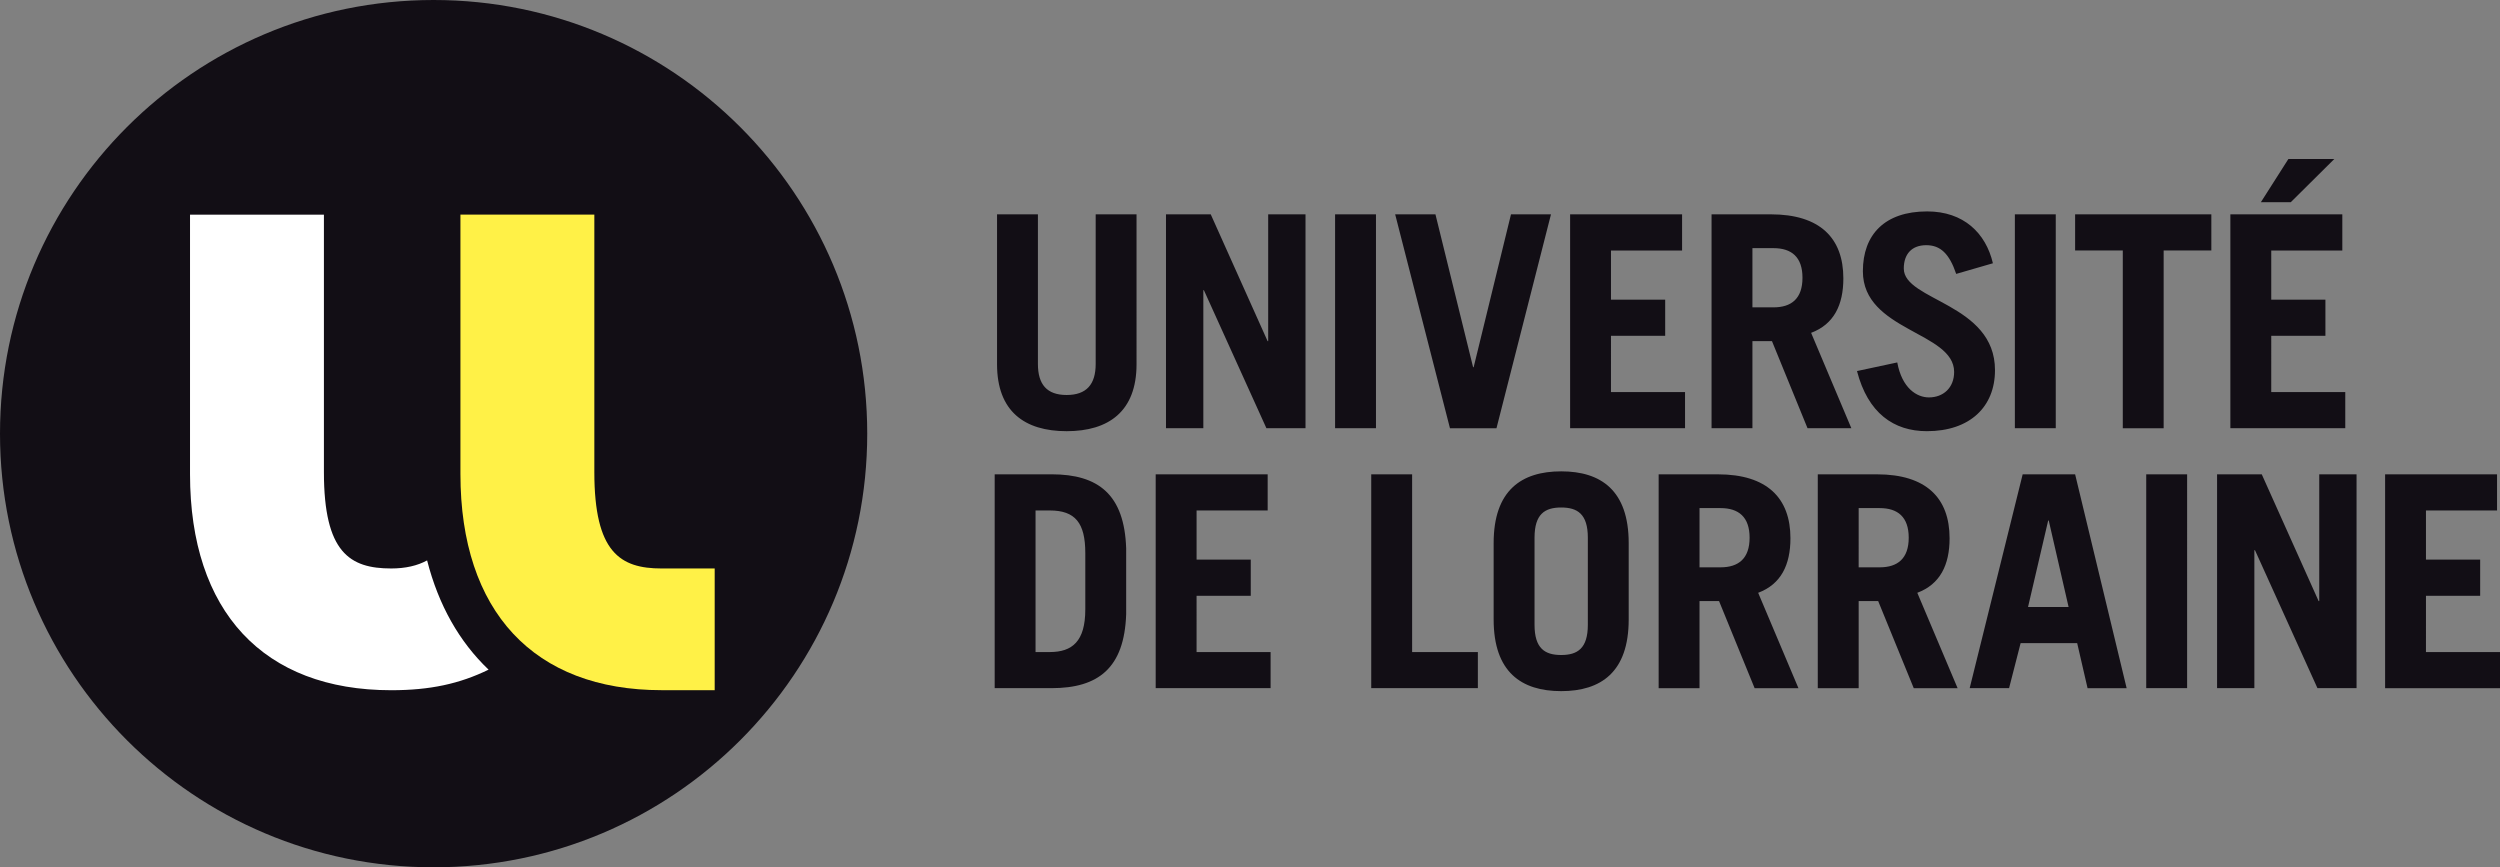 <svg xmlns="http://www.w3.org/2000/svg" viewBox="0 0 691.795 240"><rect x="0" y="0" width="691.795" height="240" fill="#808080" stroke="none"/><path d="M303.195 100.707c0 5.66-2.54 8.594-8.035 8.594-5.489 0-7.951-2.934-7.951-8.594v-41.4h-11.31v41.488c0 13.033 7.62 18.522 19.261 18.522 11.636 0 19.34-5.49 19.34-18.522V59.308h-11.305v41.4zm47.736-6.311h-.165l-15.733-35.088h-12.381v59.186h10.332V80.297h.155l17.3 38.197h10.819V59.308H350.93v35.088zm29.826-35.086h-11.315v59.181h11.315V59.31zm33.345 59.19l15.082-59.192h-11.067l-10.332 42.305h-.155l-10.42-42.305h-11.144L401.23 118.5h12.872zm52.179-10.011h-20.493V92.93h14.998V82.925h-14.998V69.32h19.675v-10.01h-30.985v59.185h31.803V108.49zm34.888-16.385c6.307-2.375 8.92-7.704 8.92-15.076 0-11.16-6.473-17.72-20.07-17.72h-16.4v59.186h11.31V94.396h5.407l9.84 24.098h12.127l-11.134-26.39zm-10.42-7.052h-5.82V68.667h5.82c5.003 0 8.03 2.447 8.03 8.19 0 5.748-3.027 8.195-8.03 8.195zm43.022 24.919c-3.357 0-7.455-2.54-8.764-9.68l-11.144 2.385c3.022 11.635 10.156 16.639 19.34 16.639 11.883 0 18.847-6.721 18.847-16.882 0-18.527-25.237-19.184-25.237-28.119 0-4.014 2.209-6.467 6.218-6.467 3.938 0 6.395 2.375 8.284 7.947l10.16-2.944c-1.97-8.37-8.117-14.347-18.195-14.347-11.723 0-17.787 6.39-17.787 16.561 0 16.55 25.252 16.721 25.252 27.86 0 4.419-3.036 7.047-6.974 7.047zm35.095-50.661H557.55v59.181h11.315V59.31zm5.357 10.004h13.192V118.5h11.305V69.314h13.198V59.308h-37.695v10.006zm71.73-25.32H633.24l-7.616 11.961h8.273l12.055-11.961zm3.026 64.495h-20.482V92.916h14.988v-9.99h-14.988V69.318h19.665v-10.01h-30.98v59.185h31.797V108.49zm-358 22.76h-15.733v59.176h15.733c12.95 0 20.162-5.577 20.653-20.492v-18.19c-.491-14.917-7.703-20.494-20.653-20.494zm9.344 37.385c0 8.842-3.607 11.8-9.83 11.8h-3.937v-39.18h3.937c7.046 0 9.83 3.442 9.83 11.792v15.588zm30.793-3.775h14.993v-10.006h-14.993v-13.607h19.67v-9.99H319.8v59.17h31.797v-9.99h-20.482V164.86zm59.644-33.603h-11.315v59.17h29.506v-9.99H390.76v-49.18zm41.252-.826c-10.988 0-18.692 5.247-18.692 19.847v21.14c0 14.589 7.704 19.83 18.692 19.83 10.974 0 18.678-5.241 18.678-19.83v-21.14c0-14.6-7.704-19.847-18.678-19.847zm7.373 42.45c0 6.566-2.877 8.371-7.373 8.371-4.51 0-7.377-1.805-7.377-8.37v-24.094c0-6.555 2.866-8.356 7.377-8.356 4.496 0 7.373 1.8 7.373 8.356v24.093zm56.065-23.925c0-11.15-6.473-17.7-20.08-17.7h-16.39v59.172h11.31v-24.094h5.407l9.84 24.094h12.127l-11.144-26.39c6.312-2.37 8.93-7.71 8.93-15.082zm-19.35 8.035h-5.81V140.6h5.81c5.013 0 8.045 2.457 8.045 8.19 0 5.742-3.032 8.2-8.045 8.2zm63.387-8.035c0-11.15-6.473-17.7-20.074-17.7h-16.4v59.172h11.314v-24.094h5.402l9.84 24.094h12.137l-11.154-26.39c6.317-2.37 8.935-7.71 8.935-15.082zm-19.345 8.035h-5.815V140.6h5.815c5.003 0 8.035 2.457 8.035 8.19 0 5.742-3.032 8.2-8.035 8.2zm39.567-25.734l-14.662 59.17h10.9l3.193-12.452h15.655l2.872 12.453h10.812l-14.253-59.171H559.71zm1.485 36.717l5.572-23.928h.16l5.494 23.928h-11.226zm32.707 22.452h11.315V131.25H593.9v59.176zm47.877-24.092h-.17l-15.734-35.077h-12.37v59.17h10.321v-38.18h.171l17.29 38.18h10.818v-59.17h-10.326v35.077zm29.53 14.104V164.86h14.998v-10.006h-14.998v-13.606h19.67v-9.99h-30.975v59.17h31.792v-9.99h-20.487zM119.982 0C53.712 0 0 53.728 0 119.997 0 186.257 53.713 240 119.982 240c66.27 0 119.997-53.744 119.997-120.003C239.98 53.728 186.251 0 119.982 0z" fill="#120e15"/><path d="M118.189 155.077c-2.675 1.459-5.986 2.23-9.929 2.23-11.495 0-18.625-4.445-18.625-26.629V59.406H52.582v71.784c0 38.01 20.29 59.808 55.678 59.808 10.73 0 18.89-1.765 26.94-5.692-8.066-7.682-13.855-17.849-17.011-30.23" fill="#fff"/><path d="M164.465 130.66V59.378H127.41v71.8c0 38.005 20.307 59.807 55.679 59.807h14.678v-33.676H183.09c-11.496 0-18.625-4.464-18.625-26.649" fill="#fff147"/></svg>